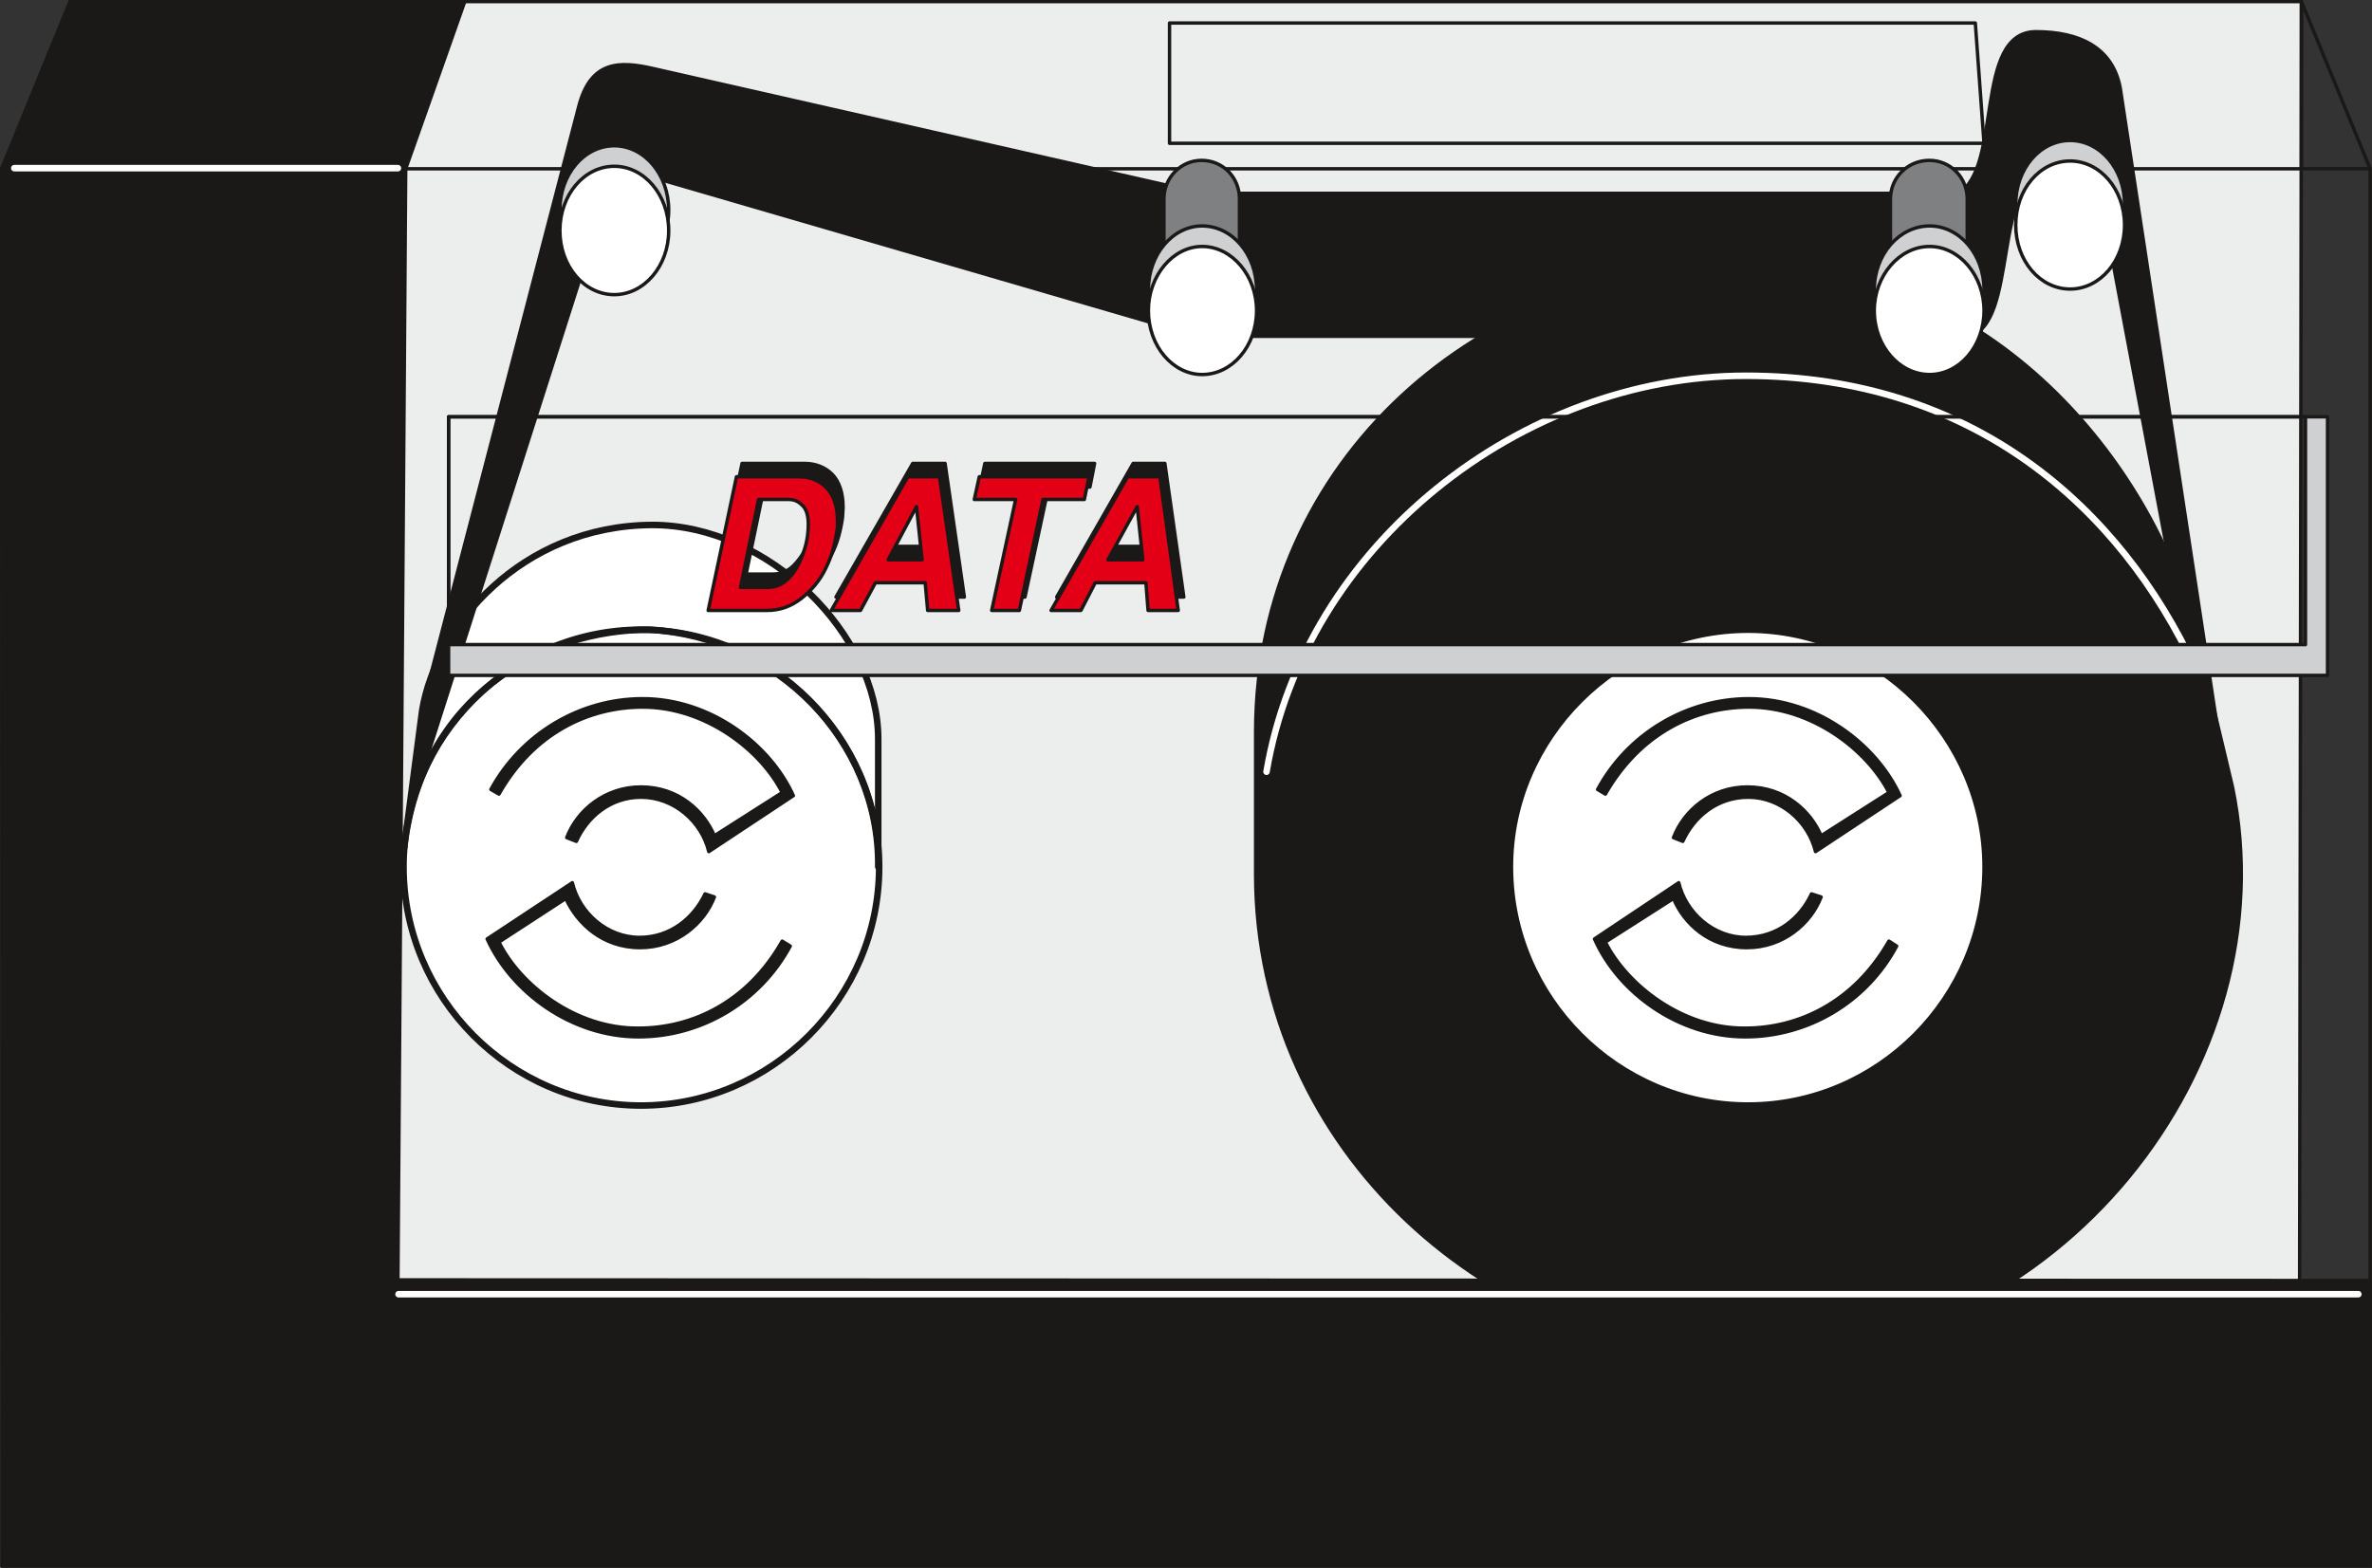 <svg xmlns="http://www.w3.org/2000/svg" xml:space="preserve" width="76.3mm" height="50.44mm" fill-rule="evenodd" stroke-linejoin="round" stroke-width="28.222" preserveAspectRatio="xMidYMid" version="1.2" viewBox="0 0 7630 5044"><rect x="0" y="0" width="7630" height="5044" fill="#333333" stroke="none"/><defs class="ClipPathGroup"><clipPath id="a" clipPathUnits="userSpaceOnUse"><path d="M0 0h7630v5044H0z"/></clipPath></defs><g class="SlideGroup"><g class="Slide" clip-path="url(#a)"><g class="Page"><g class="com.sun.star.drawing.PolyPolygonShape"><path fill="none" d="M218-1h7192v4251H218z" class="BoundingBox"/><path fill="#ECEDED" d="M229 5h7174l-6 4238-7173-2L229 5Z"/><path fill="none" stroke="#1B1918" stroke-linecap="round" stroke-width="11" d="M229 5h7174l-6 4238-7173-2L229 5Z"/></g><g fill="none" class="com.sun.star.drawing.PolyPolygonShape"><path d="M2-1h7629v5048H2z" class="BoundingBox"/><path stroke="#1B1918" stroke-linecap="round" stroke-width="11" d="M8 543h7616v4497H8V543ZM228 5v538H8L228 5Zm7175 0v538h221L7403 5Z"/></g><g class="com.sun.star.drawing.ClosedBezierShape"><path fill="none" d="M4033 840h3184v3540H4033z" class="BoundingBox"/><path fill="#1B1918" d="M5627 846c-867 2-1586 635-1588 1507v462c2 893 764 1558 1596 1558 985-3 1732-943 1546-1842l-124-521c-155-552-671-1164-1430-1164Z"/><path fill="none" stroke="#1B1918" stroke-linecap="round" stroke-width="11" d="M5627 846c-867 2-1586 635-1588 1507v462c2 893 764 1558 1596 1558 985-3 1732-943 1546-1842l-124-521c-155-552-671-1164-1430-1164Z"/></g><g fill="none" class="com.sun.star.drawing.OpenBezierShape"><path d="M4063 1198h3011v1297H4063z" class="BoundingBox"/><path stroke="#FFF" stroke-linecap="round" stroke-width="21" d="M4074 2483c124-730 820-1274 1542-1274 729 0 1204 422 1446 943"/></g><g class="com.sun.star.drawing.ClosedBezierShape"><path fill="none" d="M1287 1678h5112v1891H1287z" class="BoundingBox"/><path fill="#FFF" d="M2062 2026c419 0 766 347 766 763 0 423-347 768-766 768s-764-345-764-768c0-416 345-763 764-763Zm0 0Zm-762 702c56-490 450-704 790-702 409 23 740 359 735 763v-411c0-336-351-689-727-689-422 2-696 327-740 597l-58 442Zm0 0Zm4323-702c419 0 764 347 764 763 0 423-345 768-764 768-420 0-766-345-766-768 0-416 346-763 766-763Z"/><path fill="none" stroke="#1B1918" stroke-linecap="round" stroke-width="21" d="M2062 2026c419 0 766 347 766 763 0 423-347 768-766 768s-764-345-764-768c0-416 345-763 764-763Z"/><path fill="none" stroke="#1B1918" stroke-linecap="round" stroke-width="21" d="M1300 2728c56-490 450-704 790-702 409 23 740 359 735 763v-411c0-336-351-689-727-689-422 2-696 327-740 597l-58 442Zm4323-702c419 0 764 347 764 763 0 423-345 768-764 768-420 0-766-345-766-768 0-416 346-763 766-763Z"/></g><g class="com.sun.star.drawing.ClosedBezierShape"><path fill="none" d="M1561 2242h4558v1101H1561z" class="BoundingBox"/><path fill="#1B1918" d="m2542 3044-26-16c-111 196-289 280-462 280-203 2-381-140-449-277l215-140c36 79 117 158 239 158 117 0 206-77 239-163l-30-10c-36 76-110 140-211 140-104 0-193-79-216-176l-274 181c78 172 271 315 487 315 203 0 391-112 488-292Zm0 0Zm-963-504 26 15c111-196 289-280 462-280 203 0 381 140 449 275l-218 139c-33-78-114-157-236-157-117 0-206 76-239 163l31 12c35-78 109-142 208-142 106 0 195 79 218 175l272-180c-76-168-269-312-485-312-203 0-391 114-488 292Zm0 0Zm4522 504-25-16c-112 196-290 280-462 280-203 2-381-140-450-277l219-140c33 79 114 158 236 158 117 0 206-77 239-163l-31-10c-35 76-109 140-211 140-104 0-193-79-216-176l-271 181c76 172 269 315 485 315 203 0 391-112 487-292Zm0 0Zm-962-504 25 15c112-196 290-280 462-280 204 0 381 140 450 275l-218 139c-33-78-115-157-237-157-117 0-205 76-238 163l30 12c36-78 109-142 211-142 104 0 193 79 216 175l272-180c-77-168-270-312-486-312-203 0-391 114-487 292Z"/><path fill="none" stroke="#1B1918" stroke-linecap="round" stroke-width="11" d="m2542 3044-26-16c-111 196-289 280-462 280-203 2-381-140-449-277l215-140c36 79 117 158 239 158 117 0 206-77 239-163l-30-10c-36 76-110 140-211 140-104 0-193-79-216-176l-274 181c78 172 271 315 487 315 203 0 391-112 488-292Zm-963-504 26 15c111-196 289-280 462-280 203 0 381 140 449 275l-218 139c-33-78-114-157-236-157-117 0-206 76-239 163l31 12c35-78 109-142 208-142 106 0 195 79 218 175l272-180c-76-168-269-312-485-312-203 0-391 114-488 292Zm4522 504-25-16c-112 196-290 280-462 280-203 2-381-140-450-277l219-140c33 79 114 158 236 158 117 0 206-77 239-163l-31-10c-35 76-109 140-211 140-104 0-193-79-216-176l-271 181c76 172 269 315 485 315 203 0 391-112 487-292Zm-962-504 25 15c112-196 290-280 462-280 204 0 381 140 450 275l-218 139c-33-78-115-157-237-157-117 0-205 76-238 163l30 12c36-78 109-142 211-142 104 0 193 79 216 175l272-180c-77-168-270-312-486-312-203 0-391 114-487 292Z"/></g><g class="com.sun.star.drawing.ClosedBezierShape"><path fill="none" d="M1302 96h5848v2554H1302z" class="BoundingBox"/><path fill="#1B1918" d="M7143 2409 6820 282c-25-130-132-180-271-180l43 441c91 0 152 56 178 160l203 1078 170 628Zm0 0ZM3868 622h2432c142-86 48-515 246-520l46 441c-186 28-97 501-259 539H3855L1981 536l-673 2107 60-404 493-1894c38-150 130-150 242-124l1765 401Z"/><path fill="none" stroke="#1B1918" stroke-linecap="round" stroke-width="11" d="M7143 2409 6820 282c-25-130-132-180-271-180l43 441c91 0 152 56 178 160l203 1078 170 628ZM3868 622h2432c142-86 48-515 246-520l46 441c-186 28-97 501-259 539H3855L1981 536l-673 2107 60-404 493-1894c38-150 130-150 242-124l1765 401Z"/></g><g class="com.sun.star.drawing.ClosedBezierShape"><path fill="none" d="M3738 510h2597v558H3738z" class="BoundingBox"/><path fill="#7F8082" d="M6206 516c68 0 122 55 122 124v297c0 68-54 124-122 124-69 0-125-56-125-124V640c0-69 56-124 125-124Zm0 0Zm-2341 0c69 0 122 55 122 124v297c0 68-53 124-122 124-66 0-121-56-121-124V640c0-69 55-124 121-124Z"/><path fill="none" stroke="#1B1918" stroke-linecap="round" stroke-width="11" d="M6206 516h0c68 0 122 55 122 124v297c0 68-54 124-122 124h0c-69 0-125-56-125-124V640c0-69 56-124 125-124Zm-2341 0h0c69 0 122 55 122 124v297c0 68-53 124-122 124h0c-66 0-121-56-121-124V640c0-69 55-124 121-124Z"/></g><g class="com.sun.star.drawing.ClosedBezierShape"><path fill="none" d="M1795 446h5046v700H1795z" class="BoundingBox"/><path fill="#CFD0D2" d="M6659 452c96 0 175 91 175 206 0 112-79 206-175 206-97 0-175-94-175-206 0-115 78-206 175-206Zm0 0Zm-452 275c96 0 175 91 175 206s-79 206-175 206c-97 0-178-91-178-206s81-206 178-206Zm0 0Zm-2340 0c96 0 175 91 175 206s-79 206-175 206c-94 0-173-91-173-206s79-206 173-206Zm0 0ZM1976 469c96 0 175 92 175 207 0 114-79 206-175 206-97 0-175-92-175-206 0-115 78-207 175-207Z"/><path fill="none" stroke="#1B1918" stroke-linecap="round" stroke-width="11" d="M6659 452c96 0 175 91 175 206 0 112-79 206-175 206-97 0-175-94-175-206 0-115 78-206 175-206Zm-452 275c96 0 175 91 175 206s-79 206-175 206c-97 0-178-91-178-206s81-206 178-206Zm-2340 0c96 0 175 91 175 206s-79 206-175 206c-94 0-173-91-173-206s79-206 173-206ZM1976 469c96 0 175 92 175 207 0 114-79 206-175 206-97 0-175-92-175-206 0-115 78-207 175-207Z"/></g><g class="com.sun.star.drawing.ClosedBezierShape"><path fill="none" d="M1795 512h5046v700H1795z" class="BoundingBox"/><path fill="#FFF" d="M6659 518c96 0 175 91 175 206s-79 206-175 206c-97 0-175-91-175-206s78-206 175-206Zm0 0Zm-452 275c96 0 175 94 175 206 0 115-79 206-175 206-97 0-178-91-178-206 0-112 81-206 178-206Zm0 0Zm-2340 0c96 0 175 94 175 206 0 115-79 206-175 206-94 0-173-91-173-206 0-112 79-206 173-206Zm0 0ZM1976 535c96 0 175 92 175 207 0 114-79 206-175 206-97 0-175-92-175-206 0-115 78-207 175-207Z"/><path fill="none" stroke="#1B1918" stroke-linecap="round" stroke-width="11" d="M6659 518c96 0 175 91 175 206s-79 206-175 206c-97 0-175-91-175-206s78-206 175-206Zm-452 275c96 0 175 94 175 206 0 115-79 206-175 206-97 0-178-91-178-206 0-112 81-206 178-206Zm-2340 0c96 0 175 94 175 206 0 115-79 206-175 206-94 0-173-91-173-206 0-112 79-206 173-206ZM1976 535c96 0 175 92 175 207 0 114-79 206-175 206-97 0-175-92-175-206 0-115 78-207 175-207Z"/></g><g class="com.sun.star.drawing.PolyPolygonShape"><path fill="none" d="M-1-1h7634v5048H-1z" class="BoundingBox"/><path fill="#1B1918" d="m1495 5-190 538-25 3575 6343 2 3 920H7L5 543 225 5h1270Z"/><path fill="none" stroke="#1B1918" stroke-linecap="round" stroke-width="11" d="m1495 5-190 538-25 3575 6343 2 3 920H7L5 543 225 5h1270Z"/></g><g fill="none" class="com.sun.star.drawing.PolyLineShape"><path d="M35 530h7563v3646H35z" class="BoundingBox"/><path stroke="#FFF" stroke-linecap="round" stroke-width="21" d="M46 541h1234m2 3623h6304"/></g><g fill="none" class="com.sun.star.drawing.PolyPolygonShape"><path d="M3756 68h2633v400H3756z" class="BoundingBox"/><path stroke="#1B1918" stroke-linecap="round" stroke-width="11" d="M3762 74v387h2620l-28-387H3762Z"/></g><g class="com.sun.star.drawing.PolyPolygonShape"><path fill="none" d="M1437 1335h6057v845H1437z" class="BoundingBox"/><path fill="#CFD0D2" d="M1443 1341h6044v832H1443v-832Zm0 0h5973v733H1443v-733Z"/><path fill="none" stroke="#1B1918" stroke-linecap="round" stroke-width="11" d="M1443 1341h6044v832H1443v-832Z"/><path fill="none" stroke="#1B1918" stroke-linecap="round" stroke-width="11" d="M1443 1341h5973v733H1443v-733Z"/></g><g class="com.sun.star.drawing.ClosedBezierShape"><path fill="none" d="M2290 1485h1525v443H2290z" class="BoundingBox"/><path fill="#1B1918" d="m2296 1921 91-430h201c35 0 66 12 89 35 22 23 35 58 35 107 0 10-2 23-2 33-6 41-16 82-36 120s-46 71-79 97c-33 25-68 38-109 38h-190Zm0 0Zm104-74h86c20 0 38-5 56-18 15-12 28-28 41-48 12-20 20-46 27-71 6-24 8-47 8-65 0-27-5-48-18-61-12-12-28-17-45-17h-97l-58 280Zm0 0Zm289 74 247-430h104l62 430h-100l-8-89h-163l-45 89h-97Zm0 0Zm186-163h109l-18-171-91 171Zm0 0Zm331 163 76-354h-130l16-76h353l-15 76h-133l-76 354h-91Zm0 0Zm193 0 246-430h102l61 430h-97l-10-89h-160l-48 89h-94Zm0 0Zm183-163h111l-17-171-94 171Z"/><path fill="none" stroke="#1B1918" stroke-linecap="round" stroke-width="11" d="m2296 1921 91-430h201c35 0 66 12 89 35 22 23 35 58 35 107 0 10-2 23-2 33-6 41-16 82-36 120s-46 71-79 97c-33 25-68 38-109 38h-190Z"/><path fill="none" stroke="#1B1918" stroke-linecap="round" stroke-width="11" d="M2400 1847h86c20 0 38-5 56-18 15-12 28-28 41-48 12-20 20-46 27-71 6-24 8-47 8-65 0-27-5-48-18-61-12-12-28-17-45-17h-97l-58 280Zm289 74 247-430h104l62 430h-100l-8-89h-163l-45 89h-97Z"/><path fill="none" stroke="#1B1918" stroke-linecap="round" stroke-width="11" d="M2875 1758h109l-18-171-91 171Zm331 163 76-354h-130l16-76h353l-15 76h-133l-76 354h-91Zm193 0 246-430h102l61 430h-97l-10-89h-160l-48 89h-94Z"/><path fill="none" stroke="#1B1918" stroke-linecap="round" stroke-width="11" d="M3582 1758h111l-17-171-94 171Z"/></g><g class="com.sun.star.drawing.ClosedBezierShape"><path fill="none" d="M2272 1528h1525v443H2272z" class="BoundingBox"/><path fill="#E30016" d="m2278 1964 91-430h201c35 0 66 12 88 35 23 23 36 58 36 107 0 10 0 23-2 33-6 41-16 80-36 120-18 38-46 71-79 97-33 25-68 38-109 38h-190Zm0 0Zm104-74h86c20 0 38-5 56-18 15-12 30-28 41-50 12-21 20-44 27-69 6-24 8-47 8-65 0-27-5-48-18-61-12-12-25-20-45-20h-97l-58 283Zm0 0Zm292 74 246-430h102l62 430h-100l-8-89h-160l-48 89h-94Zm0 0Zm183-163h109l-18-171-91 171Zm0 0Zm333 163 77-357h-133l16-73h353l-15 73h-133l-76 357h-89Zm0 0Zm191 0 246-430h104l59 430h-97l-7-89h-163l-46 89h-96Zm0 0Zm183-163h112l-18-171-94 171Z"/><path fill="none" stroke="#1B1918" stroke-linecap="round" stroke-width="11" d="m2278 1964 91-430h201c35 0 66 12 88 35 23 23 36 58 36 107 0 10 0 23-2 33-6 41-16 80-36 120-18 38-46 71-79 97-33 25-68 38-109 38h-190Z"/><path fill="none" stroke="#1B1918" stroke-linecap="round" stroke-width="11" d="M2382 1890h86c20 0 38-5 56-18 15-12 30-28 41-50 12-21 20-44 27-69 6-24 8-47 8-65 0-27-5-48-18-61-12-12-25-20-45-20h-97l-58 283Zm292 74 246-430h102l62 430h-100l-8-89h-160l-48 89h-94Z"/><path fill="none" stroke="#1B1918" stroke-linecap="round" stroke-width="11" d="M2857 1801h109l-18-171-91 171Zm333 163 77-357h-133l16-73h353l-15 73h-133l-76 357h-89Zm191 0 246-430h104l59 430h-97l-7-89h-163l-46 89h-96Z"/><path fill="none" stroke="#1B1918" stroke-linecap="round" stroke-width="11" d="M3564 1801h112l-18-171-94 171Z"/></g></g></g></g></svg>
